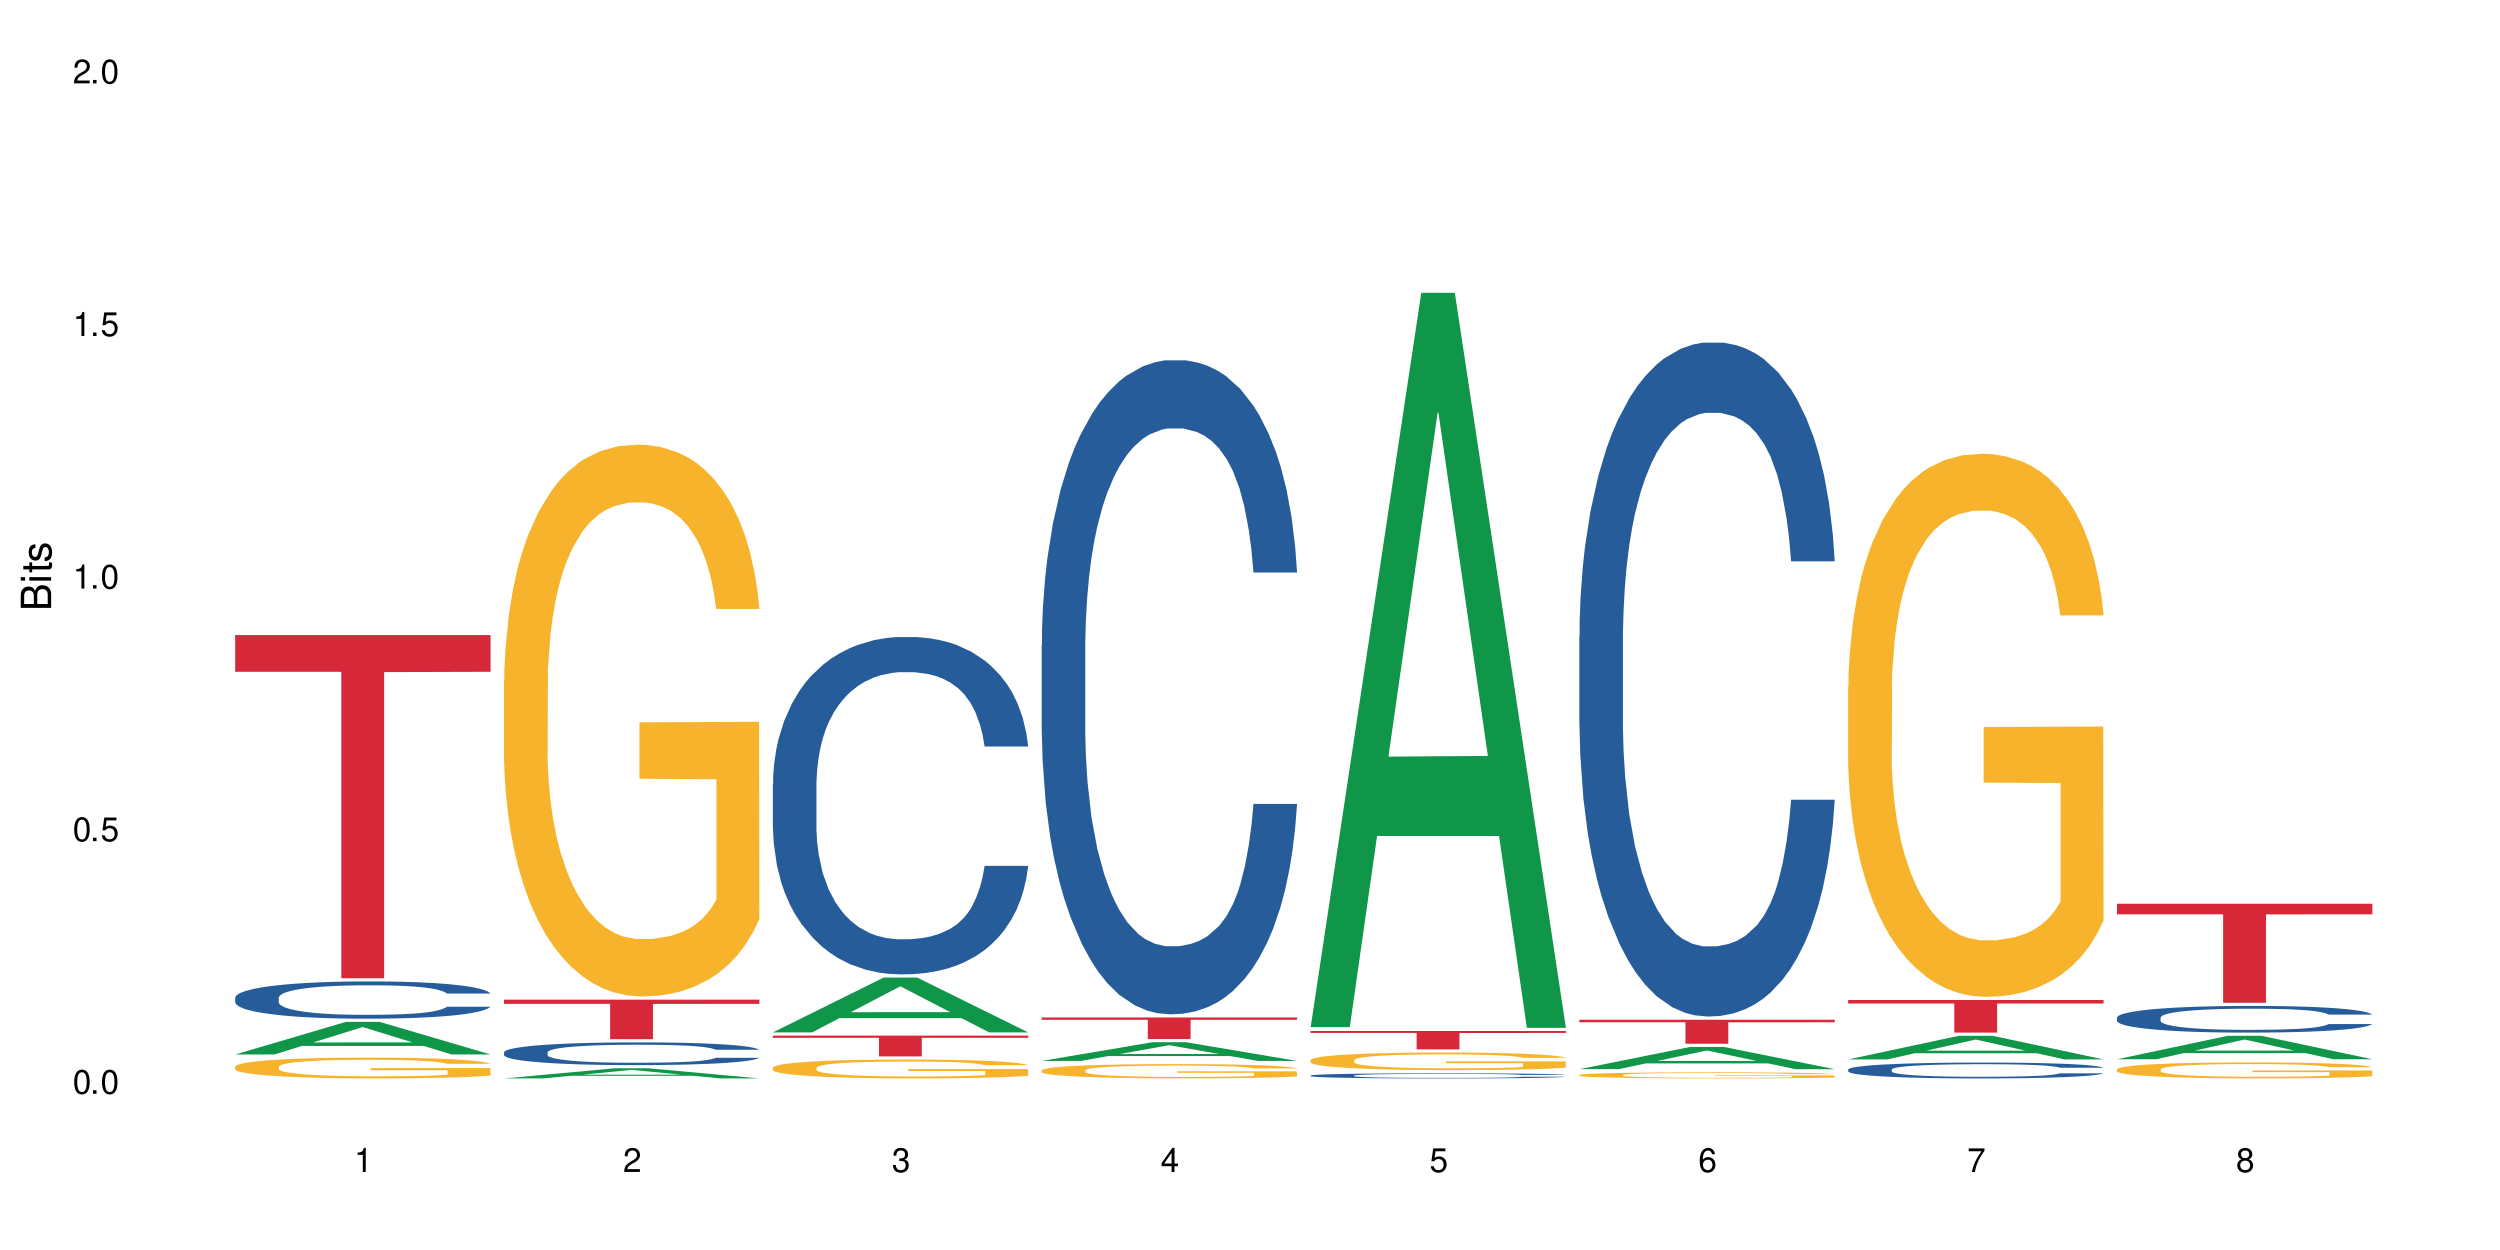 <?xml version="1.0" encoding="UTF-8"?>
<svg xmlns="http://www.w3.org/2000/svg" xmlns:xlink="http://www.w3.org/1999/xlink" width="720" height="360" viewBox="0 0 720 360">
<defs>
<g>
<g id="glyph-0-0">
</g>
<g id="glyph-0-1">
<path d="M 2.641 -6.938 C 2 -6.938 1.422 -6.656 1.078 -6.172 C 0.641 -5.562 0.406 -4.641 0.406 -3.359 C 0.406 -1.016 1.188 0.219 2.641 0.219 C 4.078 0.219 4.859 -1.016 4.859 -3.297 C 4.859 -4.641 4.656 -5.547 4.203 -6.172 C 3.844 -6.656 3.281 -6.938 2.641 -6.938 Z M 2.641 -6.188 C 3.547 -6.188 4 -5.25 4 -3.375 C 4 -1.406 3.562 -0.484 2.625 -0.484 C 1.734 -0.484 1.281 -1.438 1.281 -3.344 C 1.281 -5.25 1.734 -6.188 2.641 -6.188 Z M 2.641 -6.188 "/>
</g>
<g id="glyph-0-2">
<path d="M 1.828 -1 L 0.828 -1 L 0.828 0 L 1.828 0 Z M 1.828 -1 "/>
</g>
<g id="glyph-0-3">
<path d="M 4.562 -6.797 L 1.062 -6.797 L 0.547 -3.094 L 1.328 -3.094 C 1.719 -3.562 2.047 -3.734 2.578 -3.734 C 3.484 -3.734 4.062 -3.109 4.062 -2.094 C 4.062 -1.125 3.484 -0.531 2.578 -0.531 C 1.828 -0.531 1.375 -0.906 1.188 -1.672 L 0.328 -1.672 C 0.453 -1.109 0.547 -0.844 0.75 -0.594 C 1.125 -0.078 1.828 0.219 2.594 0.219 C 3.969 0.219 4.922 -0.781 4.922 -2.219 C 4.922 -3.562 4.031 -4.484 2.719 -4.484 C 2.25 -4.484 1.859 -4.359 1.469 -4.062 L 1.734 -5.969 L 4.562 -5.969 Z M 4.562 -6.797 "/>
</g>
<g id="glyph-0-4">
<path d="M 2.484 -4.938 L 2.484 0 L 3.328 0 L 3.328 -6.938 L 2.766 -6.938 C 2.469 -5.875 2.281 -5.734 0.984 -5.562 L 0.984 -4.938 Z M 2.484 -4.938 "/>
</g>
<g id="glyph-0-5">
<path d="M 4.859 -0.828 L 1.281 -0.828 C 1.359 -1.406 1.672 -1.781 2.5 -2.281 L 3.469 -2.828 C 4.406 -3.344 4.906 -4.062 4.906 -4.906 C 4.906 -5.484 4.672 -6.031 4.266 -6.406 C 3.859 -6.766 3.375 -6.938 2.719 -6.938 C 1.859 -6.938 1.219 -6.625 0.844 -6.031 C 0.609 -5.672 0.5 -5.234 0.484 -4.531 L 1.328 -4.531 C 1.359 -5.016 1.406 -5.281 1.531 -5.516 C 1.75 -5.938 2.188 -6.203 2.703 -6.203 C 3.469 -6.203 4.031 -5.641 4.031 -4.891 C 4.031 -4.344 3.719 -3.859 3.125 -3.516 L 2.234 -3 C 0.812 -2.172 0.406 -1.531 0.328 -0.016 L 4.859 -0.016 Z M 4.859 -0.828 "/>
</g>
<g id="glyph-0-6">
<path d="M 2.125 -3.188 L 2.578 -3.188 C 3.5 -3.188 3.984 -2.766 3.984 -1.922 C 3.984 -1.062 3.469 -0.531 2.594 -0.531 C 1.656 -0.531 1.203 -1 1.156 -2.016 L 0.312 -2.016 C 0.344 -1.453 0.438 -1.094 0.609 -0.781 C 0.953 -0.109 1.625 0.219 2.547 0.219 C 3.953 0.219 4.859 -0.625 4.859 -1.938 C 4.859 -2.828 4.516 -3.297 3.703 -3.594 C 4.344 -3.844 4.656 -4.328 4.656 -5.031 C 4.656 -6.219 3.875 -6.938 2.578 -6.938 C 1.203 -6.938 0.484 -6.172 0.453 -4.703 L 1.297 -4.703 C 1.312 -5.125 1.344 -5.359 1.453 -5.578 C 1.641 -5.969 2.062 -6.203 2.594 -6.203 C 3.344 -6.203 3.797 -5.75 3.797 -5 C 3.797 -4.516 3.609 -4.219 3.25 -4.047 C 3.016 -3.953 2.703 -3.922 2.125 -3.906 Z M 2.125 -3.188 "/>
</g>
<g id="glyph-0-7">
<path d="M 3.141 -1.672 L 3.141 0 L 3.984 0 L 3.984 -1.672 L 4.984 -1.672 L 4.984 -2.438 L 3.984 -2.438 L 3.984 -6.938 L 3.359 -6.938 L 0.266 -2.578 L 0.266 -1.672 Z M 3.141 -2.438 L 1 -2.438 L 3.141 -5.5 Z M 3.141 -2.438 "/>
</g>
<g id="glyph-0-8">
<path d="M 4.781 -5.125 C 4.609 -6.266 3.891 -6.938 2.844 -6.938 C 2.094 -6.938 1.422 -6.578 1.031 -5.953 C 0.594 -5.266 0.406 -4.422 0.406 -3.172 C 0.406 -2 0.578 -1.25 0.984 -0.641 C 1.359 -0.078 1.953 0.219 2.703 0.219 C 3.984 0.219 4.922 -0.75 4.922 -2.094 C 4.922 -3.375 4.062 -4.281 2.844 -4.281 C 2.172 -4.281 1.641 -4.031 1.281 -3.516 C 1.281 -5.234 1.828 -6.188 2.797 -6.188 C 3.391 -6.188 3.797 -5.797 3.938 -5.125 Z M 2.734 -3.531 C 3.547 -3.531 4.062 -2.953 4.062 -2.031 C 4.062 -1.156 3.484 -0.531 2.703 -0.531 C 1.922 -0.531 1.328 -1.188 1.328 -2.078 C 1.328 -2.938 1.906 -3.531 2.734 -3.531 Z M 2.734 -3.531 "/>
</g>
<g id="glyph-0-9">
<path d="M 4.984 -6.797 L 0.438 -6.797 L 0.438 -5.969 L 4.109 -5.969 C 2.5 -3.656 1.828 -2.234 1.328 0 L 2.219 0 C 2.594 -2.172 3.453 -4.047 4.984 -6.094 Z M 4.984 -6.797 "/>
</g>
<g id="glyph-0-10">
<path d="M 3.75 -3.656 C 4.469 -4.094 4.688 -4.438 4.688 -5.078 C 4.688 -6.172 3.844 -6.938 2.641 -6.938 C 1.438 -6.938 0.594 -6.172 0.594 -5.094 C 0.594 -4.438 0.812 -4.094 1.516 -3.656 C 0.734 -3.266 0.359 -2.703 0.359 -1.922 C 0.359 -0.656 1.281 0.219 2.641 0.219 C 3.984 0.219 4.922 -0.656 4.922 -1.922 C 4.922 -2.703 4.531 -3.266 3.75 -3.656 Z M 2.641 -6.188 C 3.359 -6.188 3.812 -5.75 3.812 -5.062 C 3.812 -4.406 3.344 -3.984 2.641 -3.984 C 1.922 -3.984 1.453 -4.406 1.453 -5.078 C 1.453 -5.75 1.922 -6.188 2.641 -6.188 Z M 2.641 -3.266 C 3.484 -3.266 4.062 -2.719 4.062 -1.906 C 4.062 -1.078 3.484 -0.531 2.625 -0.531 C 1.797 -0.531 1.219 -1.094 1.219 -1.906 C 1.219 -2.719 1.781 -3.266 2.641 -3.266 Z M 2.641 -3.266 "/>
</g>
<g id="glyph-1-0">
</g>
<g id="glyph-1-1">
<path d="M 0 -0.953 L 0 -4.891 C 0 -5.719 -0.234 -6.344 -0.734 -6.797 C -1.188 -7.234 -1.812 -7.469 -2.5 -7.469 C -3.547 -7.469 -4.188 -7 -4.625 -5.875 C -4.984 -6.688 -5.625 -7.094 -6.531 -7.094 C -7.172 -7.094 -7.734 -6.859 -8.141 -6.391 C -8.562 -5.922 -8.75 -5.344 -8.75 -4.5 L -8.75 -0.953 Z M -4.984 -2.062 L -7.766 -2.062 L -7.766 -4.219 C -7.766 -4.844 -7.688 -5.203 -7.453 -5.5 C -7.219 -5.812 -6.859 -5.969 -6.375 -5.969 C -5.891 -5.969 -5.531 -5.812 -5.297 -5.5 C -5.062 -5.203 -4.984 -4.844 -4.984 -4.219 Z M -0.984 -2.062 L -4 -2.062 L -4 -4.781 C -4 -5.766 -3.438 -6.359 -2.484 -6.359 C -1.547 -6.359 -0.984 -5.766 -0.984 -4.781 Z M -0.984 -2.062 "/>
</g>
<g id="glyph-1-2">
<path d="M -6.281 -1.797 L -6.281 -0.797 L 0 -0.797 L 0 -1.797 Z M -8.75 -1.797 L -8.75 -0.797 L -7.484 -0.797 L -7.484 -1.797 Z M -8.75 -1.797 "/>
</g>
<g id="glyph-1-3">
<path d="M -6.281 -3.047 L -6.281 -2.016 L -8.016 -2.016 L -8.016 -1.016 L -6.281 -1.016 L -6.281 -0.172 L -5.469 -0.172 L -5.469 -1.016 L -0.719 -1.016 C -0.078 -1.016 0.281 -1.453 0.281 -2.234 C 0.281 -2.5 0.25 -2.719 0.188 -3.047 L -0.641 -3.047 C -0.609 -2.906 -0.594 -2.766 -0.594 -2.562 C -0.594 -2.141 -0.719 -2.016 -1.156 -2.016 L -5.469 -2.016 L -5.469 -3.047 Z M -6.281 -3.047 "/>
</g>
<g id="glyph-1-4">
<path d="M -4.531 -5.25 C -5.766 -5.25 -6.469 -4.422 -6.469 -2.969 C -6.469 -1.516 -5.719 -0.562 -4.547 -0.562 C -3.562 -0.562 -3.094 -1.062 -2.734 -2.562 L -2.516 -3.484 C -2.344 -4.188 -2.094 -4.469 -1.641 -4.469 C -1.047 -4.469 -0.641 -3.875 -0.641 -3 C -0.641 -2.453 -0.797 -2 -1.062 -1.75 C -1.25 -1.594 -1.422 -1.531 -1.875 -1.469 L -1.875 -0.406 C -0.422 -0.453 0.281 -1.266 0.281 -2.922 C 0.281 -4.5 -0.5 -5.516 -1.719 -5.516 C -2.656 -5.516 -3.172 -4.984 -3.469 -3.734 L -3.703 -2.766 C -3.891 -1.953 -4.156 -1.609 -4.594 -1.609 C -5.188 -1.609 -5.547 -2.125 -5.547 -2.938 C -5.547 -3.75 -5.203 -4.172 -4.531 -4.203 Z M -4.531 -5.25 "/>
</g>
</g>
</defs>
<rect x="-72" y="-36" width="864" height="432" fill="rgb(100%, 100%, 100%)" fill-opacity="1"/>
<path fill-rule="nonzero" fill="rgb(6.275%, 58.824%, 28.235%)" fill-opacity="1" d="M 67.73 303.684 L 67.809 303.676 L 99.637 294.293 L 109.301 294.293 L 141.281 303.691 L 130.047 303.691 L 122.031 301.238 L 86.906 301.238 L 79.047 303.684 L 67.73 303.684 L 90.285 300.223 L 118.809 300.215 L 104.586 295.828 L 104.43 295.82 L 104.27 295.848 L 90.207 300.215 L 90.285 300.223 Z M 67.73 303.684 "/>
<path fill-rule="nonzero" fill="rgb(14.51%, 36.078%, 60%)" fill-opacity="1" d="M 67.73 287.324 L 67.82 287.312 L 67.82 287.078 L 68.09 286.707 L 68.719 286.234 L 69.344 285.91 L 70.961 285.332 L 73.203 284.773 L 75.535 284.34 L 77.238 284.086 L 78.766 283.891 L 82.262 283.527 L 84.504 283.34 L 86.926 283.176 L 89.887 283.008 L 92.039 282.91 L 96.883 282.754 L 100.469 282.684 L 103.25 282.656 L 109.262 282.656 L 112.848 282.695 L 115.449 282.742 L 118.32 282.82 L 120.742 282.91 L 124.957 283.125 L 128.727 283.398 L 130.43 283.559 L 133.121 283.859 L 135.184 284.156 L 136.617 284.41 L 138.234 284.773 L 139.668 285.215 L 140.746 285.715 L 141.281 286.137 L 128.727 286.137 L 128.098 285.742 L 127.379 285.441 L 126.035 285.039 L 124.688 284.754 L 122.805 284.469 L 121.102 284.281 L 118.77 284.098 L 116.707 283.98 L 114.555 283.891 L 112.488 283.832 L 108.543 283.773 L 103.969 283.773 L 102.266 283.793 L 98.766 283.871 L 96.883 283.941 L 94.191 284.078 L 92.309 284.203 L 90.066 284.402 L 88.539 284.566 L 86.656 284.824 L 85.312 285.047 L 83.785 285.371 L 82.891 285.617 L 82.082 285.891 L 81.363 286.215 L 80.828 286.559 L 80.469 286.922 L 80.289 287.273 L 80.289 288.793 L 80.469 289.148 L 80.918 289.559 L 82.082 290.156 L 83.785 290.676 L 85.762 291.09 L 87.645 291.383 L 88.719 291.52 L 90.156 291.676 L 92.398 291.875 L 95.629 292.07 L 97.512 292.148 L 100.383 292.227 L 103.34 292.266 L 107.289 292.266 L 110.785 292.227 L 113.117 292.176 L 115.539 292.098 L 118.859 291.934 L 120.922 291.777 L 122.715 291.59 L 124.062 291.402 L 124.957 291.246 L 126.305 290.941 L 127.379 290.609 L 128.188 290.266 L 128.727 289.934 L 141.281 289.934 L 140.746 290.324 L 139.938 290.707 L 139.129 290.992 L 137.875 291.336 L 136.441 291.637 L 134.375 291.98 L 132.672 292.207 L 130.43 292.453 L 128.367 292.637 L 126.125 292.805 L 122.805 293 L 120.652 293.098 L 118.32 293.188 L 115.539 293.266 L 112.043 293.336 L 108.273 293.375 L 104.777 293.383 L 101.008 293.363 L 98.227 293.324 L 94.551 293.238 L 89.977 293.059 L 86.656 292.875 L 84.055 292.688 L 81.812 292.492 L 79.301 292.227 L 76.074 291.797 L 74.098 291.461 L 72.754 291.188 L 71.23 290.805 L 70.152 290.461 L 68.898 289.914 L 68 289.215 L 67.73 288.676 Z M 67.73 287.324 "/>
<path fill-rule="nonzero" fill="rgb(96.863%, 70.196%, 16.863%)" fill-opacity="1" d="M 67.73 307.164 L 67.82 307.16 L 67.82 307.051 L 68.18 306.805 L 69.078 306.465 L 70.242 306.188 L 71.5 305.969 L 72.305 305.852 L 73.652 305.688 L 74.816 305.57 L 77.777 305.324 L 81.543 305.094 L 83.609 304.996 L 85.941 304.902 L 89.258 304.797 L 90.785 304.758 L 95.449 304.672 L 100.738 304.617 L 106.57 304.602 L 109.262 304.605 L 112.938 304.629 L 117.961 304.688 L 120.832 304.742 L 123.074 304.797 L 125.406 304.867 L 128.277 304.977 L 130.969 305.109 L 133.121 305.242 L 135.273 305.406 L 137.066 305.578 L 138.594 305.77 L 139.938 306 L 140.746 306.191 L 141.281 306.383 L 128.816 306.383 L 128.098 306.191 L 127.289 306.043 L 125.945 305.863 L 124.598 305.734 L 123.254 305.629 L 120.742 305.488 L 118.59 305.398 L 115.898 305.324 L 113.297 305.273 L 110.336 305.242 L 108.543 305.23 L 103.789 305.23 L 99.484 305.27 L 96.973 305.312 L 95.18 305.355 L 92.668 305.438 L 91.141 305.504 L 90.246 305.547 L 87.555 305.715 L 85.762 305.871 L 84.773 305.973 L 83.52 306.137 L 82.621 306.285 L 81.633 306.504 L 81.098 306.668 L 80.379 307.039 L 80.289 308.023 L 80.559 308.23 L 81.098 308.457 L 81.812 308.652 L 82.891 308.859 L 83.965 309.02 L 85.852 309.23 L 87.465 309.375 L 88.719 309.469 L 91.141 309.613 L 92.129 309.664 L 94.461 309.762 L 96.883 309.84 L 99.844 309.902 L 102.086 309.938 L 105.672 309.965 L 110.246 309.965 L 115.629 309.93 L 119.039 309.887 L 121.371 309.844 L 122.895 309.805 L 124.777 309.746 L 126.125 309.691 L 127.379 309.629 L 128.906 309.539 L 128.906 308.23 L 106.75 308.227 L 106.75 307.613 L 141.195 307.609 L 141.281 309.746 L 139.398 309.895 L 137.066 310.035 L 134.824 310.145 L 132.492 310.238 L 129.176 310.34 L 126.484 310.406 L 122.355 310.484 L 118.59 310.531 L 114.645 310.566 L 111.145 310.582 L 107.02 310.586 L 103.34 310.578 L 99.395 310.543 L 96.254 310.5 L 93.383 310.445 L 90.516 310.375 L 86.926 310.258 L 84.594 310.168 L 82.172 310.051 L 79.75 309.914 L 77.598 309.766 L 76.164 309.652 L 74.727 309.523 L 73.203 309.359 L 71.766 309.172 L 70.691 309.004 L 69.703 308.812 L 68.988 308.629 L 68.27 308.383 L 67.91 308.188 L 67.73 308.02 Z M 67.73 307.164 "/>
<path fill-rule="nonzero" fill="rgb(83.922%, 15.686%, 22.353%)" fill-opacity="1" d="M 67.73 182.891 L 141.281 182.891 L 141.281 193.473 L 110.629 193.566 L 110.629 281.746 L 98.297 281.746 L 98.297 193.66 L 98.117 193.473 L 67.73 193.473 Z M 67.73 182.891 "/>
<path fill-rule="nonzero" fill="rgb(6.275%, 58.824%, 28.235%)" fill-opacity="1" d="M 145.156 310.586 L 145.234 310.582 L 177.059 307.66 L 186.723 307.66 L 218.707 310.586 L 207.469 310.586 L 199.453 309.824 L 164.328 309.824 L 156.469 310.586 L 145.156 310.586 L 167.707 309.508 L 196.23 309.504 L 182.008 308.137 L 181.852 308.137 L 181.695 308.145 L 167.629 309.504 L 167.707 309.508 Z M 145.156 310.586 "/>
<path fill-rule="nonzero" fill="rgb(14.51%, 36.078%, 60%)" fill-opacity="1" d="M 145.156 303.055 L 145.242 303.047 L 145.242 302.906 L 145.512 302.676 L 146.141 302.391 L 146.77 302.191 L 148.383 301.84 L 150.625 301.5 L 152.957 301.234 L 154.664 301.082 L 156.188 300.961 L 159.684 300.738 L 161.93 300.625 L 164.352 300.523 L 167.309 300.422 L 169.461 300.363 L 174.305 300.266 L 177.895 300.227 L 180.676 300.207 L 186.684 300.207 L 190.273 300.23 L 192.875 300.262 L 195.742 300.309 L 198.164 300.363 L 202.383 300.496 L 206.148 300.66 L 207.852 300.758 L 210.543 300.941 L 212.605 301.121 L 214.043 301.277 L 215.656 301.5 L 217.094 301.77 L 218.168 302.074 L 218.707 302.332 L 206.148 302.332 L 205.52 302.09 L 204.805 301.906 L 203.457 301.66 L 202.113 301.488 L 200.23 301.312 L 198.523 301.199 L 196.191 301.086 L 194.129 301.016 L 191.977 300.961 L 189.914 300.926 L 185.969 300.891 L 181.391 300.891 L 179.688 300.902 L 176.191 300.949 L 174.305 300.992 L 171.613 301.074 L 169.73 301.152 L 167.488 301.273 L 165.965 301.375 L 164.082 301.527 L 162.734 301.668 L 161.211 301.863 L 160.312 302.016 L 159.508 302.18 L 158.789 302.379 L 158.25 302.59 L 157.891 302.809 L 157.711 303.023 L 157.711 303.953 L 157.891 304.168 L 158.34 304.418 L 159.508 304.781 L 161.211 305.102 L 163.184 305.352 L 165.066 305.531 L 166.145 305.613 L 167.578 305.711 L 169.82 305.828 L 173.051 305.949 L 174.934 305.996 L 177.805 306.047 L 180.766 306.07 L 184.711 306.07 L 188.211 306.047 L 190.543 306.016 L 192.965 305.969 L 196.281 305.867 L 198.344 305.77 L 200.141 305.656 L 201.484 305.543 L 202.383 305.445 L 203.727 305.262 L 204.805 305.059 L 205.609 304.848 L 206.148 304.645 L 218.707 304.645 L 218.168 304.883 L 217.359 305.117 L 216.555 305.293 L 215.297 305.5 L 213.863 305.688 L 211.801 305.895 L 210.094 306.031 L 207.852 306.184 L 205.789 306.297 L 203.547 306.398 L 200.23 306.516 L 198.074 306.578 L 195.742 306.633 L 192.965 306.68 L 189.465 306.723 L 185.699 306.746 L 182.199 306.75 L 178.434 306.738 L 175.652 306.715 L 171.973 306.66 L 167.398 306.555 L 164.082 306.441 L 161.48 306.324 L 159.238 306.207 L 156.727 306.047 L 153.496 305.781 L 151.523 305.578 L 150.176 305.41 L 148.652 305.176 L 147.574 304.969 L 146.32 304.633 L 145.422 304.207 L 145.156 303.879 Z M 145.156 303.055 "/>
<path fill-rule="nonzero" fill="rgb(96.863%, 70.196%, 16.863%)" fill-opacity="1" d="M 145.156 196.125 L 145.242 195.977 L 145.242 193.074 L 145.602 186.543 L 146.5 177.543 L 147.664 170.141 L 148.922 164.336 L 149.73 161.285 L 151.074 156.934 L 152.242 153.738 L 155.199 147.207 L 158.969 141.109 L 161.031 138.496 L 163.363 136.031 L 166.684 133.273 L 168.207 132.254 L 172.871 129.934 L 178.164 128.48 L 183.992 128.047 L 186.684 128.191 L 190.363 128.773 L 195.387 130.367 L 198.254 131.82 L 200.496 133.273 L 202.828 135.16 L 205.699 138.062 L 208.391 141.547 L 210.543 145.027 L 212.695 149.383 L 214.492 154.027 L 216.016 159.109 L 217.359 165.207 L 218.168 170.285 L 218.707 175.367 L 206.238 175.367 L 205.52 170.285 L 204.715 166.367 L 203.367 161.578 L 202.023 158.094 L 200.676 155.336 L 198.164 151.562 L 196.012 149.238 L 193.32 147.207 L 190.723 145.898 L 187.762 145.027 L 185.969 144.738 L 181.211 144.738 L 176.906 145.754 L 174.395 146.918 L 172.602 148.078 L 170.09 150.254 L 168.566 151.996 L 167.668 153.156 L 164.977 157.656 L 163.184 161.723 L 162.195 164.48 L 160.941 168.836 L 160.043 172.754 L 159.059 178.559 L 158.52 182.914 L 157.801 192.785 L 157.711 218.914 L 157.98 224.43 L 158.52 230.379 L 159.238 235.605 L 160.312 241.121 L 161.391 245.332 L 163.273 250.992 L 164.887 254.766 L 166.145 257.234 L 168.566 261.152 L 169.551 262.457 L 171.883 265.07 L 174.305 267.105 L 177.266 268.844 L 179.508 269.715 L 183.098 270.441 L 187.672 270.441 L 193.055 269.57 L 196.461 268.41 L 198.793 267.25 L 200.32 266.234 L 202.203 264.637 L 203.547 263.184 L 204.805 261.586 L 206.328 259.121 L 206.328 224.43 L 184.172 224.281 L 184.172 208.027 L 218.617 207.879 L 218.707 264.637 L 216.824 268.555 L 214.492 272.328 L 212.25 275.23 L 209.918 277.699 L 206.598 280.457 L 203.906 282.199 L 199.781 284.23 L 196.012 285.539 L 192.066 286.41 L 188.566 286.844 L 184.441 286.988 L 180.766 286.699 L 176.816 285.828 L 173.68 284.668 L 170.809 283.215 L 167.938 281.328 L 164.352 278.281 L 162.016 275.812 L 159.594 272.766 L 157.172 269.137 L 155.02 265.215 L 153.586 262.168 L 152.152 258.684 L 150.625 254.328 L 149.191 249.395 L 148.113 244.895 L 147.129 239.816 L 146.41 235.023 L 145.691 228.492 L 145.332 223.266 L 145.156 218.766 Z M 145.156 196.125 "/>
<path fill-rule="nonzero" fill="rgb(83.922%, 15.686%, 22.353%)" fill-opacity="1" d="M 145.156 287.898 L 218.707 287.898 L 218.707 289.117 L 188.051 289.129 L 188.051 299.297 L 175.719 299.297 L 175.719 289.141 L 175.539 289.117 L 145.156 289.117 Z M 145.156 287.898 "/>
<path fill-rule="nonzero" fill="rgb(6.275%, 58.824%, 28.235%)" fill-opacity="1" d="M 222.578 297.324 L 222.656 297.309 L 254.48 281.539 L 264.148 281.539 L 296.129 297.34 L 284.895 297.34 L 276.879 293.215 L 241.75 293.215 L 233.895 297.324 L 222.578 297.324 L 245.129 291.508 L 273.656 291.492 L 259.434 284.121 L 259.273 284.105 L 259.117 284.148 L 245.051 291.492 L 245.129 291.508 Z M 222.578 297.324 "/>
<path fill-rule="nonzero" fill="rgb(14.51%, 36.078%, 60%)" fill-opacity="1" d="M 222.578 225.746 L 222.668 225.656 L 222.668 223.523 L 222.938 220.148 L 223.562 215.887 L 224.191 212.957 L 225.809 207.715 L 228.051 202.652 L 230.383 198.746 L 232.086 196.438 L 233.609 194.66 L 237.109 191.375 L 239.352 189.688 L 241.773 188.18 L 244.734 186.668 L 246.887 185.781 L 251.73 184.359 L 255.316 183.738 L 258.098 183.473 L 264.109 183.473 L 267.695 183.824 L 270.297 184.27 L 273.168 184.98 L 275.59 185.781 L 279.805 187.734 L 283.57 190.219 L 285.277 191.641 L 287.969 194.395 L 290.031 197.059 L 291.465 199.367 L 293.082 202.652 L 294.516 206.652 L 295.59 211.18 L 296.129 215 L 283.57 215 L 282.945 211.445 L 282.227 208.691 L 280.883 205.051 L 279.535 202.477 L 277.652 199.902 L 275.949 198.215 L 273.617 196.527 L 271.551 195.461 L 269.398 194.66 L 267.336 194.129 L 263.391 193.594 L 258.816 193.594 L 257.109 193.773 L 253.613 194.484 L 251.73 195.105 L 249.039 196.348 L 247.156 197.504 L 244.914 199.277 L 243.387 200.789 L 241.504 203.098 L 240.16 205.141 L 238.633 208.07 L 237.738 210.293 L 236.93 212.777 L 236.211 215.711 L 235.672 218.816 L 235.316 222.105 L 235.137 225.301 L 235.137 239.066 L 235.316 242.266 L 235.762 245.992 L 236.93 251.41 L 238.633 256.117 L 240.605 259.848 L 242.492 262.512 L 243.566 263.758 L 245.004 265.176 L 247.246 266.953 L 250.473 268.73 L 252.355 269.441 L 255.227 270.152 L 258.188 270.504 L 262.133 270.504 L 265.633 270.152 L 267.965 269.707 L 270.387 268.996 L 273.707 267.484 L 275.77 266.066 L 277.562 264.379 L 278.906 262.691 L 279.805 261.27 L 281.148 258.516 L 282.227 255.496 L 283.035 252.387 L 283.57 249.367 L 296.129 249.367 L 295.59 252.922 L 294.785 256.383 L 293.977 258.961 L 292.723 262.07 L 291.285 264.82 L 289.223 267.93 L 287.52 269.973 L 285.277 272.191 L 283.215 273.879 L 280.973 275.391 L 277.652 277.168 L 275.5 278.055 L 273.168 278.855 L 270.387 279.562 L 266.887 280.188 L 263.121 280.543 L 259.621 280.629 L 255.855 280.453 L 253.074 280.098 L 249.398 279.297 L 244.824 277.699 L 241.504 276.012 L 238.902 274.324 L 236.66 272.547 L 234.148 270.152 L 230.918 266.242 L 228.945 263.223 L 227.602 260.738 L 226.074 257.273 L 225 254.164 L 223.742 249.191 L 222.848 242.887 L 222.578 238 Z M 222.578 225.746 "/>
<path fill-rule="nonzero" fill="rgb(96.863%, 70.196%, 16.863%)" fill-opacity="1" d="M 222.578 307.48 L 222.668 307.473 L 222.668 307.375 L 223.027 307.152 L 223.922 306.844 L 225.09 306.59 L 226.344 306.391 L 227.152 306.289 L 228.496 306.137 L 229.664 306.027 L 232.625 305.805 L 236.391 305.598 L 238.453 305.508 L 240.785 305.422 L 244.105 305.328 L 245.629 305.293 L 250.293 305.215 L 255.586 305.164 L 261.418 305.148 L 264.109 305.156 L 267.785 305.176 L 272.809 305.23 L 275.68 305.281 L 277.922 305.328 L 280.254 305.395 L 283.125 305.492 L 285.816 305.613 L 287.969 305.73 L 290.121 305.879 L 291.914 306.039 L 293.438 306.215 L 294.785 306.422 L 295.59 306.594 L 296.129 306.77 L 283.66 306.77 L 282.945 306.594 L 282.137 306.461 L 280.793 306.297 L 279.445 306.18 L 278.102 306.082 L 275.59 305.953 L 273.438 305.875 L 270.746 305.805 L 268.145 305.762 L 265.184 305.73 L 263.391 305.723 L 258.637 305.723 L 254.332 305.758 L 251.82 305.797 L 250.023 305.836 L 247.512 305.91 L 245.988 305.969 L 245.094 306.008 L 242.402 306.164 L 240.605 306.301 L 239.621 306.398 L 238.363 306.547 L 237.469 306.68 L 236.48 306.879 L 235.941 307.027 L 235.227 307.363 L 235.137 308.258 L 235.406 308.449 L 235.941 308.652 L 236.66 308.828 L 237.738 309.02 L 238.812 309.164 L 240.695 309.355 L 242.312 309.484 L 243.566 309.57 L 245.988 309.703 L 246.977 309.75 L 249.309 309.836 L 251.73 309.906 L 254.691 309.969 L 256.934 309.996 L 260.52 310.023 L 265.094 310.023 L 270.477 309.992 L 273.887 309.953 L 276.219 309.914 L 277.742 309.879 L 279.625 309.824 L 280.973 309.773 L 282.227 309.719 L 283.75 309.633 L 283.75 308.449 L 261.598 308.441 L 261.598 307.887 L 296.039 307.883 L 296.129 309.824 L 294.246 309.957 L 291.914 310.086 L 289.672 310.184 L 287.34 310.27 L 284.02 310.363 L 281.328 310.422 L 277.203 310.492 L 273.438 310.539 L 269.488 310.566 L 265.992 310.582 L 261.867 310.586 L 258.188 310.578 L 254.242 310.547 L 251.102 310.508 L 248.23 310.457 L 245.359 310.395 L 241.773 310.289 L 239.441 310.207 L 237.02 310.102 L 234.598 309.977 L 232.445 309.844 L 231.008 309.738 L 229.574 309.621 L 228.051 309.469 L 226.613 309.301 L 225.539 309.148 L 224.551 308.973 L 223.832 308.809 L 223.117 308.586 L 222.758 308.406 L 222.578 308.254 Z M 222.578 307.48 "/>
<path fill-rule="nonzero" fill="rgb(83.922%, 15.686%, 22.353%)" fill-opacity="1" d="M 222.578 298.246 L 296.129 298.246 L 296.129 298.891 L 265.477 298.895 L 265.477 304.242 L 253.141 304.242 L 253.141 298.898 L 252.965 298.891 L 222.578 298.891 Z M 222.578 298.246 "/>
<path fill-rule="nonzero" fill="rgb(6.275%, 58.824%, 28.235%)" fill-opacity="1" d="M 300 305.547 L 300.078 305.543 L 331.906 300.156 L 341.57 300.156 L 373.555 305.551 L 362.316 305.551 L 354.301 304.145 L 319.176 304.145 L 311.316 305.547 L 300 305.547 L 322.555 303.562 L 351.078 303.559 L 336.855 301.039 L 336.699 301.035 L 336.543 301.051 L 322.477 303.559 L 322.555 303.562 Z M 300 305.547 "/>
<path fill-rule="nonzero" fill="rgb(14.51%, 36.078%, 60%)" fill-opacity="1" d="M 300 185.73 L 300.09 185.559 L 300.09 181.426 L 300.359 174.883 L 300.988 166.617 L 301.617 160.938 L 303.23 150.777 L 305.473 140.965 L 307.805 133.391 L 309.508 128.914 L 311.035 125.469 L 314.531 119.098 L 316.773 115.828 L 319.195 112.902 L 322.156 109.973 L 324.309 108.254 L 329.152 105.496 L 332.742 104.293 L 335.52 103.777 L 341.531 103.777 L 345.117 104.465 L 347.719 105.324 L 350.59 106.703 L 353.012 108.254 L 357.227 112.039 L 360.996 116.859 L 362.699 119.617 L 365.391 124.953 L 367.453 130.117 L 368.891 134.594 L 370.504 140.965 L 371.938 148.711 L 373.016 157.492 L 373.555 164.895 L 360.996 164.895 L 360.367 158.008 L 359.648 152.672 L 358.305 145.613 L 356.961 140.621 L 355.074 135.629 L 353.371 132.355 L 351.039 129.086 L 348.977 127.02 L 346.824 125.469 L 344.762 124.438 L 340.812 123.402 L 336.238 123.402 L 334.535 123.746 L 331.035 125.125 L 329.152 126.332 L 326.461 128.742 L 324.578 130.98 L 322.336 134.422 L 320.812 137.348 L 318.926 141.824 L 317.582 145.785 L 316.059 151.469 L 315.16 155.77 L 314.352 160.594 L 313.637 166.273 L 313.098 172.301 L 312.738 178.668 L 312.559 184.867 L 312.559 211.555 L 312.738 217.754 L 313.188 224.984 L 314.352 235.484 L 316.059 244.609 L 318.031 251.844 L 319.914 257.008 L 320.992 259.418 L 322.426 262.172 L 324.668 265.617 L 327.898 269.059 L 329.781 270.438 L 332.652 271.812 L 335.609 272.504 L 339.559 272.504 L 343.055 271.812 L 345.387 270.953 L 347.809 269.574 L 351.129 266.648 L 353.191 263.895 L 354.984 260.621 L 356.332 257.352 L 357.227 254.598 L 358.574 249.258 L 359.648 243.406 L 360.457 237.379 L 360.996 231.527 L 373.555 231.527 L 373.016 238.414 L 372.207 245.129 L 371.402 250.121 L 370.145 256.145 L 368.711 261.484 L 366.645 267.508 L 364.941 271.469 L 362.699 275.773 L 360.637 279.043 L 358.395 281.973 L 355.074 285.414 L 352.922 287.137 L 350.59 288.688 L 347.809 290.062 L 344.312 291.27 L 340.543 291.957 L 337.047 292.129 L 333.277 291.785 L 330.5 291.098 L 326.82 289.547 L 322.246 286.449 L 318.926 283.176 L 316.324 279.906 L 314.082 276.461 L 311.57 271.812 L 308.344 264.238 L 306.371 258.383 L 305.023 253.562 L 303.5 246.848 L 302.422 240.824 L 301.168 231.184 L 300.27 218.957 L 300 209.488 Z M 300 185.73 "/>
<path fill-rule="nonzero" fill="rgb(96.863%, 70.196%, 16.863%)" fill-opacity="1" d="M 300 308.23 L 300.09 308.227 L 300.09 308.148 L 300.449 307.98 L 301.348 307.746 L 302.512 307.555 L 303.77 307.402 L 304.574 307.324 L 305.922 307.211 L 307.086 307.129 L 310.047 306.957 L 313.816 306.801 L 315.879 306.734 L 318.211 306.668 L 321.527 306.598 L 323.055 306.57 L 327.719 306.512 L 333.012 306.473 L 338.84 306.461 L 341.531 306.465 L 345.207 306.48 L 350.23 306.523 L 353.102 306.559 L 355.344 306.598 L 357.676 306.645 L 360.547 306.723 L 363.238 306.812 L 365.391 306.902 L 367.543 307.016 L 369.336 307.137 L 370.863 307.27 L 372.207 307.426 L 373.016 307.559 L 373.555 307.691 L 361.086 307.691 L 360.367 307.559 L 359.559 307.457 L 358.215 307.332 L 356.871 307.242 L 355.523 307.168 L 353.012 307.07 L 350.859 307.012 L 348.168 306.957 L 345.566 306.926 L 342.609 306.902 L 340.812 306.895 L 336.059 306.895 L 331.754 306.922 L 329.242 306.949 L 327.449 306.98 L 324.938 307.039 L 323.414 307.082 L 322.516 307.113 L 319.824 307.23 L 318.031 307.336 L 317.043 307.406 L 315.789 307.52 L 314.891 307.621 L 313.902 307.773 L 313.367 307.887 L 312.648 308.141 L 312.559 308.82 L 312.828 308.965 L 313.367 309.117 L 314.082 309.254 L 315.16 309.398 L 316.234 309.508 L 318.121 309.652 L 319.734 309.75 L 320.992 309.816 L 323.414 309.918 L 324.398 309.949 L 326.73 310.02 L 329.152 310.07 L 332.113 310.117 L 334.355 310.141 L 337.941 310.156 L 342.52 310.156 L 347.898 310.137 L 351.309 310.105 L 353.641 310.074 L 355.164 310.047 L 357.047 310.008 L 358.395 309.969 L 359.648 309.93 L 361.176 309.863 L 361.176 308.965 L 339.02 308.961 L 339.02 308.539 L 373.465 308.535 L 373.555 310.008 L 371.668 310.109 L 369.336 310.207 L 367.094 310.281 L 364.762 310.348 L 361.445 310.418 L 358.754 310.465 L 354.629 310.516 L 350.859 310.551 L 346.914 310.574 L 343.414 310.582 L 339.289 310.586 L 335.609 310.582 L 331.664 310.559 L 328.523 310.527 L 325.656 310.488 L 322.785 310.441 L 319.195 310.363 L 316.863 310.297 L 314.441 310.219 L 312.02 310.125 L 309.867 310.023 L 308.434 309.941 L 306.996 309.852 L 305.473 309.738 L 304.039 309.613 L 302.961 309.496 L 301.973 309.363 L 301.258 309.238 L 300.539 309.07 L 300.18 308.934 L 300 308.816 Z M 300 308.23 "/>
<path fill-rule="nonzero" fill="rgb(83.922%, 15.686%, 22.353%)" fill-opacity="1" d="M 300 293.039 L 373.555 293.039 L 373.555 293.703 L 342.898 293.711 L 342.898 299.25 L 330.566 299.25 L 330.566 293.715 L 330.387 293.703 L 300 293.703 Z M 300 293.039 "/>
<path fill-rule="nonzero" fill="rgb(6.275%, 58.824%, 28.235%)" fill-opacity="1" d="M 377.426 295.82 L 377.504 295.621 L 409.328 84.328 L 418.992 84.328 L 450.977 296.02 L 439.738 296.02 L 431.723 240.762 L 396.598 240.762 L 388.738 295.82 L 377.426 295.82 L 399.977 217.902 L 428.504 217.703 L 414.277 118.914 L 414.121 118.715 L 413.965 119.312 L 399.898 217.703 L 399.977 217.902 Z M 377.426 295.82 "/>
<path fill-rule="nonzero" fill="rgb(14.51%, 36.078%, 60%)" fill-opacity="1" d="M 377.426 309.75 L 377.516 309.75 L 377.516 309.719 L 377.781 309.664 L 378.41 309.602 L 379.039 309.555 L 380.652 309.477 L 382.895 309.398 L 385.227 309.34 L 386.934 309.305 L 388.457 309.277 L 391.957 309.227 L 394.199 309.203 L 396.621 309.18 L 399.578 309.156 L 401.734 309.141 L 406.574 309.121 L 410.164 309.109 L 412.945 309.105 L 418.953 309.105 L 422.543 309.113 L 425.145 309.117 L 428.016 309.129 L 430.438 309.141 L 434.652 309.172 L 438.418 309.211 L 440.125 309.23 L 442.812 309.273 L 444.879 309.312 L 446.312 309.348 L 447.926 309.398 L 449.363 309.461 L 450.438 309.527 L 450.977 309.586 L 438.418 309.586 L 437.789 309.535 L 437.074 309.492 L 435.727 309.438 L 434.383 309.398 L 432.5 309.355 L 430.793 309.332 L 428.461 309.305 L 426.398 309.289 L 424.246 309.277 L 422.184 309.27 L 418.238 309.262 L 413.664 309.262 L 411.957 309.266 L 408.461 309.273 L 406.574 309.285 L 403.887 309.305 L 402 309.32 L 399.758 309.348 L 398.234 309.371 L 396.352 309.406 L 395.004 309.438 L 393.48 309.48 L 392.582 309.516 L 391.777 309.555 L 391.059 309.598 L 390.52 309.645 L 390.16 309.695 L 389.98 309.746 L 389.98 309.953 L 390.16 310.004 L 390.609 310.059 L 391.777 310.141 L 393.48 310.215 L 395.453 310.27 L 397.336 310.312 L 398.414 310.332 L 399.848 310.352 L 402.09 310.379 L 405.32 310.406 L 407.203 310.418 L 410.074 310.43 L 413.035 310.434 L 416.98 310.434 L 420.48 310.43 L 422.812 310.422 L 425.234 310.41 L 428.551 310.387 L 430.613 310.367 L 432.41 310.34 L 433.754 310.312 L 434.652 310.293 L 435.996 310.25 L 437.074 310.203 L 437.879 310.156 L 438.418 310.109 L 450.977 310.109 L 450.438 310.164 L 449.633 310.219 L 448.824 310.258 L 447.566 310.305 L 446.133 310.348 L 444.07 310.395 L 442.367 310.426 L 440.125 310.461 L 438.059 310.484 L 435.816 310.508 L 432.5 310.535 L 430.348 310.547 L 428.016 310.562 L 425.234 310.57 L 421.734 310.582 L 417.969 310.586 L 410.703 310.586 L 407.922 310.578 L 404.242 310.566 L 399.668 310.543 L 396.352 310.516 L 393.75 310.492 L 391.508 310.465 L 388.996 310.43 L 385.766 310.367 L 383.793 310.324 L 382.449 310.285 L 380.922 310.23 L 379.848 310.184 L 378.59 310.109 L 377.695 310.012 L 377.426 309.938 Z M 377.426 309.75 "/>
<path fill-rule="nonzero" fill="rgb(96.863%, 70.196%, 16.863%)" fill-opacity="1" d="M 377.426 305.305 L 377.516 305.297 L 377.516 305.207 L 377.871 304.996 L 378.77 304.711 L 379.938 304.477 L 381.191 304.289 L 382 304.191 L 383.344 304.055 L 384.512 303.953 L 387.469 303.742 L 391.238 303.551 L 393.301 303.465 L 395.633 303.387 L 398.953 303.301 L 400.477 303.27 L 405.141 303.195 L 410.434 303.148 L 416.262 303.133 L 418.953 303.137 L 422.633 303.156 L 427.656 303.207 L 430.527 303.254 L 432.77 303.301 L 435.102 303.359 L 437.969 303.453 L 440.66 303.562 L 442.812 303.676 L 444.969 303.812 L 446.762 303.961 L 448.285 304.125 L 449.633 304.316 L 450.438 304.48 L 450.977 304.641 L 438.508 304.641 L 437.789 304.48 L 436.984 304.355 L 435.637 304.203 L 434.293 304.09 L 432.949 304.004 L 430.438 303.883 L 428.281 303.809 L 425.594 303.742 L 422.992 303.703 L 420.031 303.676 L 418.238 303.664 L 413.484 303.664 L 409.176 303.699 L 406.664 303.734 L 404.871 303.773 L 402.359 303.84 L 400.836 303.898 L 399.938 303.934 L 397.246 304.078 L 395.453 304.207 L 394.469 304.293 L 393.211 304.434 L 392.312 304.559 L 391.328 304.742 L 390.789 304.883 L 390.07 305.195 L 389.98 306.027 L 390.25 306.203 L 390.789 306.395 L 391.508 306.562 L 392.582 306.738 L 393.66 306.871 L 395.543 307.051 L 397.156 307.172 L 398.414 307.25 L 400.836 307.375 L 401.82 307.418 L 404.156 307.5 L 406.574 307.566 L 409.535 307.621 L 411.777 307.648 L 415.367 307.672 L 419.941 307.672 L 425.324 307.645 L 428.73 307.605 L 431.062 307.57 L 432.59 307.535 L 434.473 307.484 L 435.816 307.441 L 437.074 307.391 L 438.598 307.309 L 438.598 306.203 L 416.441 306.199 L 416.441 305.684 L 450.887 305.676 L 450.977 307.484 L 449.094 307.609 L 446.762 307.73 L 444.52 307.824 L 442.188 307.902 L 438.867 307.988 L 436.176 308.047 L 432.051 308.109 L 428.281 308.152 L 424.336 308.18 L 420.84 308.195 L 416.711 308.199 L 413.035 308.188 L 409.086 308.16 L 405.949 308.125 L 403.078 308.078 L 400.207 308.02 L 396.621 307.922 L 394.289 307.844 L 391.867 307.746 L 389.445 307.629 L 387.293 307.504 L 385.855 307.406 L 384.422 307.297 L 382.895 307.156 L 381.461 307 L 380.383 306.855 L 379.398 306.695 L 378.68 306.543 L 377.961 306.336 L 377.605 306.168 L 377.426 306.023 Z M 377.426 305.305 "/>
<path fill-rule="nonzero" fill="rgb(83.922%, 15.686%, 22.353%)" fill-opacity="1" d="M 377.426 296.926 L 450.977 296.926 L 450.977 297.492 L 420.324 297.5 L 420.324 302.227 L 407.988 302.227 L 407.988 297.504 L 407.809 297.492 L 377.426 297.492 Z M 377.426 296.926 "/>
<path fill-rule="nonzero" fill="rgb(6.275%, 58.824%, 28.235%)" fill-opacity="1" d="M 454.848 307.918 L 454.926 307.914 L 486.75 301.516 L 496.418 301.516 L 528.398 307.926 L 517.164 307.926 L 509.148 306.25 L 474.023 306.25 L 466.164 307.918 L 454.848 307.918 L 477.402 305.559 L 505.926 305.555 L 491.703 302.562 L 491.547 302.555 L 491.387 302.574 L 477.32 305.555 L 477.402 305.559 Z M 454.848 307.918 "/>
<path fill-rule="nonzero" fill="rgb(14.51%, 36.078%, 60%)" fill-opacity="1" d="M 454.848 183.133 L 454.938 182.957 L 454.938 178.699 L 455.207 171.957 L 455.836 163.441 L 456.461 157.586 L 458.078 147.121 L 460.32 137.008 L 462.652 129.203 L 464.355 124.59 L 465.879 121.043 L 469.379 114.477 L 471.621 111.105 L 474.043 108.09 L 477.004 105.074 L 479.156 103.301 L 484 100.461 L 487.586 99.219 L 490.367 98.688 L 496.379 98.688 L 499.965 99.398 L 502.566 100.285 L 505.438 101.703 L 507.859 103.301 L 512.074 107.203 L 515.844 112.172 L 517.547 115.008 L 520.238 120.508 L 522.301 125.832 L 523.734 130.445 L 525.352 137.008 L 526.785 144.992 L 527.863 154.039 L 528.398 161.668 L 515.844 161.668 L 515.215 154.57 L 514.496 149.07 L 513.152 141.797 L 511.805 136.652 L 509.922 131.508 L 508.219 128.137 L 505.887 124.766 L 503.824 122.637 L 501.672 121.043 L 499.605 119.977 L 495.66 118.914 L 491.086 118.914 L 489.383 119.266 L 485.883 120.688 L 484 121.93 L 481.309 124.41 L 479.426 126.719 L 477.184 130.266 L 475.656 133.281 L 473.773 137.895 L 472.43 141.977 L 470.902 147.828 L 470.008 152.266 L 469.199 157.23 L 468.48 163.086 L 467.945 169.297 L 467.586 175.859 L 467.406 182.246 L 467.406 209.746 L 467.586 216.133 L 468.035 223.582 L 469.199 234.402 L 470.902 243.809 L 472.879 251.258 L 474.762 256.578 L 475.836 259.062 L 477.273 261.902 L 479.516 265.449 L 482.742 269 L 484.629 270.418 L 487.496 271.836 L 490.457 272.547 L 494.406 272.547 L 497.902 271.836 L 500.234 270.949 L 502.656 269.531 L 505.977 266.516 L 508.039 263.676 L 509.832 260.305 L 511.18 256.934 L 512.074 254.098 L 513.422 248.598 L 514.496 242.566 L 515.305 236.355 L 515.844 230.324 L 528.398 230.324 L 527.863 237.422 L 527.055 244.34 L 526.246 249.484 L 524.992 255.691 L 523.555 261.191 L 521.492 267.402 L 519.789 271.48 L 517.547 275.918 L 515.484 279.289 L 513.242 282.305 L 509.922 285.852 L 507.77 287.625 L 505.438 289.223 L 502.656 290.641 L 499.16 291.883 L 495.391 292.594 L 491.895 292.77 L 488.125 292.418 L 485.344 291.707 L 481.668 290.109 L 477.094 286.918 L 473.773 283.547 L 471.172 280.176 L 468.93 276.629 L 466.418 271.836 L 463.191 264.031 L 461.215 258 L 459.871 253.031 L 458.348 246.113 L 457.27 239.902 L 456.016 229.969 L 455.117 217.375 L 454.848 207.617 Z M 454.848 183.133 "/>
<path fill-rule="nonzero" fill="rgb(96.863%, 70.196%, 16.863%)" fill-opacity="1" d="M 454.848 309.586 L 454.938 309.582 L 454.938 309.551 L 455.297 309.48 L 456.191 309.379 L 457.359 309.297 L 458.613 309.234 L 459.422 309.199 L 460.77 309.152 L 461.934 309.117 L 464.895 309.047 L 468.66 308.977 L 470.723 308.949 L 473.055 308.922 L 476.375 308.891 L 477.898 308.879 L 482.562 308.855 L 487.855 308.84 L 493.688 308.832 L 496.379 308.836 L 500.055 308.84 L 505.078 308.859 L 507.949 308.875 L 510.191 308.891 L 512.523 308.91 L 515.395 308.945 L 518.086 308.984 L 520.238 309.02 L 522.391 309.07 L 524.184 309.121 L 525.711 309.176 L 527.055 309.242 L 527.863 309.301 L 528.398 309.355 L 515.934 309.355 L 515.215 309.301 L 514.406 309.258 L 513.062 309.203 L 511.715 309.164 L 510.371 309.133 L 507.859 309.094 L 505.707 309.066 L 503.016 309.047 L 500.414 309.031 L 497.453 309.02 L 490.906 309.02 L 486.602 309.027 L 484.09 309.043 L 482.297 309.055 L 479.785 309.078 L 478.258 309.098 L 477.363 309.109 L 474.672 309.16 L 472.879 309.207 L 471.891 309.234 L 470.633 309.285 L 469.738 309.328 L 468.75 309.391 L 468.211 309.438 L 467.496 309.547 L 467.406 309.836 L 467.676 309.898 L 468.211 309.961 L 468.93 310.02 L 470.008 310.082 L 471.082 310.129 L 472.965 310.191 L 474.582 310.23 L 475.836 310.258 L 478.258 310.301 L 479.246 310.316 L 481.578 310.348 L 484 310.367 L 486.961 310.387 L 489.203 310.398 L 492.789 310.406 L 497.363 310.406 L 502.746 310.395 L 506.156 310.383 L 508.488 310.371 L 510.012 310.359 L 511.895 310.34 L 513.242 310.324 L 514.496 310.309 L 516.023 310.281 L 516.023 309.898 L 493.867 309.895 L 493.867 309.715 L 528.309 309.715 L 528.398 310.34 L 526.516 310.383 L 524.184 310.426 L 521.941 310.457 L 519.609 310.484 L 516.289 310.516 L 513.602 310.535 L 509.473 310.559 L 505.707 310.57 L 501.758 310.582 L 498.262 310.586 L 490.457 310.586 L 486.512 310.574 L 483.371 310.562 L 480.5 310.547 L 477.633 310.523 L 474.043 310.492 L 471.711 310.465 L 469.289 310.43 L 466.867 310.391 L 464.715 310.348 L 463.281 310.312 L 461.844 310.273 L 460.32 310.227 L 458.883 310.172 L 457.809 310.125 L 456.82 310.066 L 456.102 310.016 L 455.387 309.941 L 455.027 309.883 L 454.848 309.836 Z M 454.848 309.586 "/>
<path fill-rule="nonzero" fill="rgb(83.922%, 15.686%, 22.353%)" fill-opacity="1" d="M 454.848 293.68 L 528.398 293.68 L 528.398 294.422 L 497.746 294.426 L 497.746 300.605 L 485.414 300.605 L 485.414 294.434 L 485.234 294.422 L 454.848 294.422 Z M 454.848 293.68 "/>
<path fill-rule="nonzero" fill="rgb(6.275%, 58.824%, 28.235%)" fill-opacity="1" d="M 532.27 305.105 L 532.352 305.098 L 564.176 298.305 L 573.84 298.305 L 605.824 305.113 L 594.586 305.113 L 586.57 303.336 L 551.445 303.336 L 543.586 305.105 L 532.27 305.105 L 554.824 302.598 L 583.348 302.594 L 569.125 299.414 L 568.969 299.41 L 568.812 299.43 L 554.746 302.594 L 554.824 302.598 Z M 532.27 305.105 "/>
<path fill-rule="nonzero" fill="rgb(14.51%, 36.078%, 60%)" fill-opacity="1" d="M 532.27 308.008 L 532.359 308.004 L 532.359 307.902 L 532.629 307.746 L 533.258 307.543 L 533.887 307.406 L 535.5 307.16 L 537.742 306.922 L 540.074 306.738 L 541.777 306.629 L 543.305 306.547 L 546.801 306.391 L 549.043 306.312 L 551.465 306.242 L 554.426 306.172 L 556.578 306.129 L 561.422 306.062 L 565.012 306.031 L 567.793 306.02 L 573.801 306.02 L 577.391 306.035 L 579.992 306.059 L 582.859 306.09 L 585.281 306.129 L 589.5 306.219 L 593.266 306.336 L 594.969 306.402 L 597.66 306.535 L 599.723 306.66 L 601.16 306.766 L 602.773 306.922 L 604.207 307.109 L 605.285 307.324 L 605.824 307.504 L 593.266 307.504 L 592.637 307.336 L 591.922 307.207 L 590.574 307.035 L 589.23 306.914 L 587.344 306.793 L 585.641 306.715 L 583.309 306.633 L 581.246 306.582 L 579.094 306.547 L 577.031 306.52 L 573.082 306.496 L 568.508 306.496 L 566.805 306.504 L 563.305 306.539 L 561.422 306.566 L 558.73 306.625 L 556.848 306.68 L 554.605 306.762 L 553.082 306.836 L 551.199 306.941 L 549.852 307.039 L 548.328 307.176 L 547.43 307.281 L 546.621 307.398 L 545.906 307.535 L 545.367 307.684 L 545.008 307.836 L 544.828 307.988 L 544.828 308.633 L 545.008 308.785 L 545.457 308.961 L 546.621 309.215 L 548.328 309.434 L 550.301 309.609 L 552.184 309.734 L 553.262 309.793 L 554.695 309.859 L 556.938 309.945 L 560.168 310.027 L 562.051 310.062 L 564.922 310.094 L 567.883 310.113 L 571.828 310.113 L 575.324 310.094 L 577.656 310.074 L 580.078 310.039 L 583.398 309.969 L 585.461 309.902 L 587.254 309.824 L 588.602 309.746 L 589.5 309.676 L 590.844 309.547 L 591.922 309.406 L 592.727 309.262 L 593.266 309.117 L 605.824 309.117 L 605.285 309.285 L 604.477 309.449 L 603.672 309.57 L 602.414 309.715 L 600.98 309.844 L 598.918 309.992 L 597.211 310.086 L 594.969 310.191 L 592.906 310.27 L 590.664 310.34 L 587.344 310.426 L 585.191 310.465 L 582.859 310.504 L 580.078 310.539 L 576.582 310.566 L 572.816 310.582 L 569.316 310.586 L 565.551 310.578 L 562.77 310.562 L 559.09 310.523 L 554.516 310.449 L 551.199 310.371 L 548.598 310.293 L 546.355 310.207 L 543.844 310.094 L 540.613 309.91 L 538.641 309.77 L 537.293 309.652 L 535.77 309.488 L 534.691 309.344 L 533.438 309.109 L 532.539 308.812 L 532.27 308.582 Z M 532.27 308.008 "/>
<path fill-rule="nonzero" fill="rgb(96.863%, 70.196%, 16.863%)" fill-opacity="1" d="M 532.27 197.672 L 532.359 197.527 L 532.359 194.672 L 532.719 188.242 L 533.617 179.383 L 534.781 172.098 L 536.039 166.383 L 536.844 163.383 L 538.191 159.098 L 539.355 155.957 L 542.316 149.527 L 546.086 143.527 L 548.148 140.957 L 550.48 138.527 L 553.797 135.812 L 555.324 134.812 L 559.988 132.527 L 565.281 131.098 L 571.109 130.672 L 573.801 130.812 L 577.48 131.387 L 582.5 132.957 L 585.371 134.387 L 587.613 135.812 L 589.945 137.672 L 592.816 140.527 L 595.508 143.957 L 597.66 147.387 L 599.812 151.672 L 601.609 156.242 L 603.133 161.242 L 604.477 167.242 L 605.285 172.242 L 605.824 177.242 L 593.355 177.242 L 592.637 172.242 L 591.832 168.383 L 590.484 163.672 L 589.141 160.242 L 587.793 157.527 L 585.281 153.812 L 583.129 151.527 L 580.438 149.527 L 577.836 148.242 L 574.879 147.387 L 573.082 147.098 L 568.328 147.098 L 564.023 148.098 L 561.512 149.242 L 559.719 150.387 L 557.207 152.527 L 555.684 154.242 L 554.785 155.387 L 552.094 159.812 L 550.301 163.812 L 549.312 166.527 L 548.059 170.812 L 547.16 174.672 L 546.176 180.383 L 545.637 184.672 L 544.918 194.383 L 544.828 220.098 L 545.098 225.527 L 545.637 231.383 L 546.355 236.527 L 547.43 241.957 L 548.508 246.098 L 550.391 251.668 L 552.004 255.383 L 553.262 257.812 L 555.684 261.668 L 556.668 262.957 L 559 265.527 L 561.422 267.527 L 564.383 269.242 L 566.625 270.098 L 570.215 270.812 L 574.789 270.812 L 580.168 269.953 L 583.578 268.812 L 585.91 267.668 L 587.434 266.668 L 589.32 265.098 L 590.664 263.668 L 591.922 262.098 L 593.445 259.668 L 593.445 225.527 L 571.289 225.383 L 571.289 209.383 L 605.734 209.242 L 605.824 265.098 L 603.941 268.953 L 601.609 272.668 L 599.363 275.527 L 597.031 277.953 L 593.715 280.668 L 591.023 282.383 L 586.898 284.383 L 583.129 285.668 L 579.184 286.527 L 575.684 286.953 L 571.559 287.098 L 567.883 286.812 L 563.934 285.953 L 560.797 284.812 L 557.926 283.383 L 555.055 281.527 L 551.465 278.527 L 549.133 276.098 L 546.711 273.098 L 544.289 269.527 L 542.137 265.668 L 540.703 262.668 L 539.266 259.242 L 537.742 254.957 L 536.309 250.098 L 535.23 245.668 L 534.246 240.668 L 533.527 235.957 L 532.809 229.527 L 532.449 224.383 L 532.27 219.957 Z M 532.27 197.672 "/>
<path fill-rule="nonzero" fill="rgb(83.922%, 15.686%, 22.353%)" fill-opacity="1" d="M 532.27 288.008 L 605.824 288.008 L 605.824 289.012 L 575.168 289.02 L 575.168 297.395 L 562.836 297.395 L 562.836 289.027 L 562.656 289.012 L 532.27 289.012 Z M 532.27 288.008 "/>
<path fill-rule="nonzero" fill="rgb(6.275%, 58.824%, 28.235%)" fill-opacity="1" d="M 609.695 305.059 L 609.773 305.055 L 641.598 298.305 L 651.266 298.305 L 683.246 305.066 L 672.008 305.066 L 663.996 303.301 L 628.867 303.301 L 621.012 305.059 L 609.695 305.059 L 632.246 302.57 L 660.773 302.562 L 646.551 299.41 L 646.391 299.402 L 646.234 299.422 L 632.168 302.562 L 632.246 302.57 Z M 609.695 305.059 "/>
<path fill-rule="nonzero" fill="rgb(14.51%, 36.078%, 60%)" fill-opacity="1" d="M 609.695 293.055 L 609.785 293.047 L 609.785 292.879 L 610.055 292.609 L 610.68 292.273 L 611.309 292.043 L 612.922 291.629 L 615.164 291.227 L 617.5 290.918 L 619.203 290.734 L 620.727 290.594 L 624.227 290.336 L 626.469 290.203 L 628.891 290.082 L 631.852 289.965 L 634.004 289.895 L 638.848 289.781 L 642.434 289.73 L 645.215 289.711 L 651.223 289.711 L 654.812 289.738 L 657.414 289.773 L 660.285 289.828 L 662.707 289.895 L 666.922 290.047 L 670.688 290.242 L 672.395 290.355 L 675.086 290.574 L 677.148 290.785 L 678.582 290.969 L 680.195 291.227 L 681.633 291.543 L 682.707 291.902 L 683.246 292.203 L 670.688 292.203 L 670.062 291.922 L 669.344 291.707 L 667.996 291.418 L 666.652 291.215 L 664.77 291.008 L 663.066 290.875 L 660.734 290.742 L 658.668 290.66 L 656.516 290.594 L 654.453 290.555 L 650.508 290.512 L 645.934 290.512 L 644.227 290.523 L 640.73 290.582 L 638.848 290.629 L 636.156 290.73 L 634.273 290.82 L 632.027 290.961 L 630.504 291.078 L 628.621 291.262 L 627.273 291.426 L 625.75 291.656 L 624.852 291.832 L 624.047 292.027 L 623.328 292.262 L 622.789 292.508 L 622.43 292.766 L 622.254 293.02 L 622.254 294.109 L 622.43 294.359 L 622.879 294.656 L 624.047 295.086 L 625.75 295.457 L 627.723 295.75 L 629.605 295.961 L 630.684 296.059 L 632.117 296.172 L 634.363 296.312 L 637.59 296.453 L 639.473 296.512 L 642.344 296.566 L 645.305 296.594 L 649.25 296.594 L 652.75 296.566 L 655.082 296.531 L 657.504 296.477 L 660.82 296.355 L 662.887 296.242 L 664.68 296.109 L 666.023 295.977 L 666.922 295.863 L 668.266 295.645 L 669.344 295.406 L 670.152 295.16 L 670.688 294.922 L 683.246 294.922 L 682.707 295.203 L 681.902 295.477 L 681.094 295.68 L 679.84 295.926 L 678.402 296.145 L 676.34 296.391 L 674.637 296.551 L 672.395 296.727 L 670.332 296.859 L 668.086 296.98 L 664.77 297.121 L 662.617 297.191 L 660.285 297.254 L 657.504 297.312 L 654.004 297.359 L 650.238 297.387 L 646.738 297.395 L 642.973 297.383 L 640.191 297.352 L 636.516 297.289 L 631.941 297.164 L 628.621 297.031 L 626.02 296.895 L 623.777 296.758 L 621.266 296.566 L 618.035 296.258 L 616.062 296.02 L 614.719 295.82 L 613.191 295.547 L 612.117 295.301 L 610.859 294.91 L 609.965 294.41 L 609.695 294.023 Z M 609.695 293.055 "/>
<path fill-rule="nonzero" fill="rgb(96.863%, 70.196%, 16.863%)" fill-opacity="1" d="M 609.695 307.949 L 609.785 307.945 L 609.785 307.863 L 610.145 307.672 L 611.039 307.41 L 612.207 307.195 L 613.461 307.027 L 614.27 306.938 L 615.613 306.812 L 616.781 306.719 L 619.742 306.531 L 623.508 306.355 L 625.57 306.277 L 627.902 306.207 L 631.223 306.125 L 632.746 306.098 L 637.41 306.031 L 642.703 305.988 L 648.535 305.977 L 651.223 305.98 L 654.902 305.996 L 659.926 306.043 L 662.797 306.086 L 665.039 306.125 L 667.371 306.18 L 670.242 306.266 L 672.93 306.367 L 675.086 306.469 L 677.238 306.594 L 679.031 306.73 L 680.555 306.875 L 681.902 307.055 L 682.707 307.199 L 683.246 307.348 L 670.777 307.348 L 670.062 307.199 L 669.254 307.086 L 667.91 306.949 L 666.562 306.848 L 665.219 306.766 L 662.707 306.656 L 660.555 306.59 L 657.863 306.531 L 655.262 306.492 L 652.301 306.469 L 650.508 306.461 L 645.754 306.461 L 641.449 306.488 L 638.938 306.523 L 637.141 306.555 L 634.629 306.621 L 633.105 306.668 L 632.207 306.703 L 629.52 306.836 L 627.723 306.953 L 626.738 307.031 L 625.48 307.16 L 624.586 307.273 L 623.598 307.441 L 623.059 307.566 L 622.344 307.855 L 622.254 308.613 L 622.52 308.773 L 623.059 308.945 L 623.777 309.098 L 624.852 309.258 L 625.93 309.379 L 627.812 309.543 L 629.43 309.652 L 630.684 309.723 L 633.105 309.836 L 634.094 309.875 L 636.426 309.953 L 638.848 310.012 L 641.805 310.062 L 644.047 310.086 L 647.637 310.105 L 652.211 310.105 L 657.594 310.082 L 661 310.047 L 663.332 310.016 L 664.859 309.984 L 666.742 309.938 L 668.086 309.898 L 669.344 309.852 L 670.867 309.777 L 670.867 308.773 L 648.715 308.77 L 648.715 308.297 L 683.156 308.293 L 683.246 309.938 L 681.363 310.051 L 679.031 310.164 L 676.789 310.246 L 674.457 310.316 L 671.137 310.398 L 668.445 310.449 L 664.32 310.508 L 660.555 310.547 L 656.605 310.57 L 653.109 310.582 L 648.98 310.586 L 645.305 310.578 L 641.359 310.555 L 638.219 310.52 L 635.348 310.477 L 632.477 310.422 L 628.891 310.336 L 626.559 310.262 L 624.137 310.176 L 621.715 310.07 L 619.562 309.957 L 618.125 309.867 L 616.691 309.766 L 615.164 309.641 L 613.73 309.496 L 612.656 309.367 L 611.668 309.219 L 610.949 309.078 L 610.234 308.891 L 609.875 308.738 L 609.695 308.609 Z M 609.695 307.949 "/>
<path fill-rule="nonzero" fill="rgb(83.922%, 15.686%, 22.353%)" fill-opacity="1" d="M 609.695 260.266 L 683.246 260.266 L 683.246 263.32 L 652.594 263.348 L 652.594 288.801 L 640.258 288.801 L 640.258 263.375 L 640.082 263.32 L 609.695 263.32 Z M 609.695 260.266 "/>
<g fill="rgb(0%, 0%, 0%)" fill-opacity="1">
<use xlink:href="#glyph-0-1" x="20.965" y="314.993"/>
<use xlink:href="#glyph-0-2" x="25.965" y="314.993"/>
<use xlink:href="#glyph-0-1" x="28.965" y="314.993"/>
</g>
<g fill="rgb(0%, 0%, 0%)" fill-opacity="1">
<use xlink:href="#glyph-0-1" x="20.965" y="242.251"/>
<use xlink:href="#glyph-0-2" x="25.965" y="242.251"/>
<use xlink:href="#glyph-0-3" x="28.965" y="242.251"/>
</g>
<g fill="rgb(0%, 0%, 0%)" fill-opacity="1">
<use xlink:href="#glyph-0-4" x="20.965" y="169.509"/>
<use xlink:href="#glyph-0-2" x="25.965" y="169.509"/>
<use xlink:href="#glyph-0-1" x="28.965" y="169.509"/>
</g>
<g fill="rgb(0%, 0%, 0%)" fill-opacity="1">
<use xlink:href="#glyph-0-4" x="20.965" y="96.767"/>
<use xlink:href="#glyph-0-2" x="25.965" y="96.767"/>
<use xlink:href="#glyph-0-3" x="28.965" y="96.767"/>
</g>
<g fill="rgb(0%, 0%, 0%)" fill-opacity="1">
<use xlink:href="#glyph-0-5" x="20.965" y="24.024"/>
<use xlink:href="#glyph-0-2" x="25.965" y="24.024"/>
<use xlink:href="#glyph-0-1" x="28.965" y="24.024"/>
</g>
<g fill="rgb(0%, 0%, 0%)" fill-opacity="1">
<use xlink:href="#glyph-0-4" x="102.008" y="337.532"/>
</g>
<g fill="rgb(0%, 0%, 0%)" fill-opacity="1">
<use xlink:href="#glyph-0-5" x="179.43" y="337.532"/>
</g>
<g fill="rgb(0%, 0%, 0%)" fill-opacity="1">
<use xlink:href="#glyph-0-6" x="256.855" y="337.532"/>
</g>
<g fill="rgb(0%, 0%, 0%)" fill-opacity="1">
<use xlink:href="#glyph-0-7" x="334.277" y="337.532"/>
</g>
<g fill="rgb(0%, 0%, 0%)" fill-opacity="1">
<use xlink:href="#glyph-0-3" x="411.699" y="337.532"/>
</g>
<g fill="rgb(0%, 0%, 0%)" fill-opacity="1">
<use xlink:href="#glyph-0-8" x="489.125" y="337.532"/>
</g>
<g fill="rgb(0%, 0%, 0%)" fill-opacity="1">
<use xlink:href="#glyph-0-9" x="566.547" y="337.532"/>
</g>
<g fill="rgb(0%, 0%, 0%)" fill-opacity="1">
<use xlink:href="#glyph-0-10" x="643.969" y="337.532"/>
</g>
<g fill="rgb(0%, 0%, 0%)" fill-opacity="1">
<use xlink:href="#glyph-1-1" x="14.725" y="176.012"/>
<use xlink:href="#glyph-1-2" x="14.725" y="168.012"/>
<use xlink:href="#glyph-1-3" x="14.725" y="165.012"/>
<use xlink:href="#glyph-1-4" x="14.725" y="162.012"/>
</g>
</svg>
